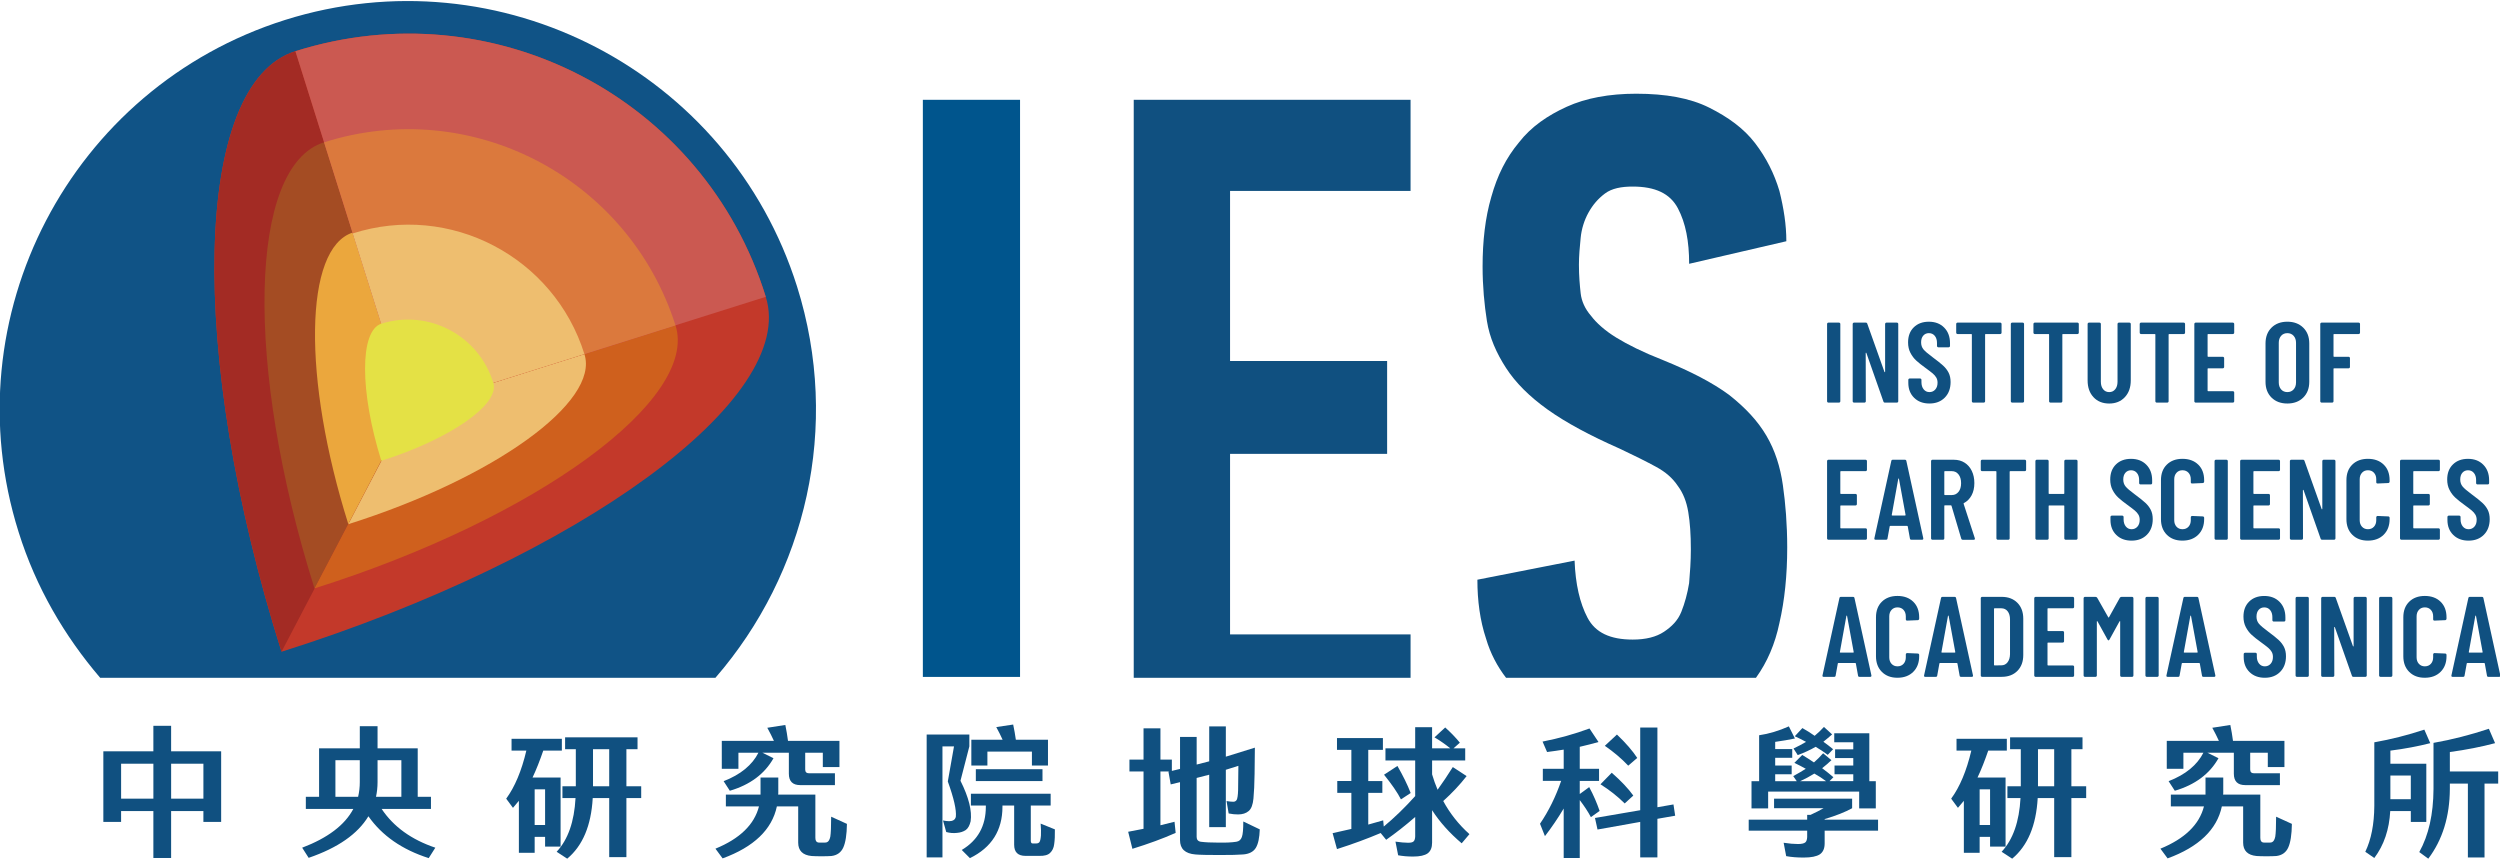<?xml version="1.0" encoding="utf-8"?>
<!-- Generator: $$$/GeneralStr/196=Adobe Illustrator 27.6.0, SVG Export Plug-In . SVG Version: 6.00 Build 0)  -->
<svg version="1.1" id="圖層_1" xmlns="http://www.w3.org/2000/svg" xmlns:xlink="http://www.w3.org/1999/xlink" x="0px" y="0px"
	 viewBox="0 0 221 76" style="enable-background:new 0 0 221 76;" xml:space="preserve">
<style type="text/css">
	.st0{fill:#105080;}
	.st1{fill:#00558D;}
	.st2{fill:#105386;}
	.st3{fill:#C3392A;}
	.st4{fill:#A32B24;}
	.st5{fill:#A44C23;}
	.st6{fill:#EBA73D;}
	.st7{fill:#CF601D;}
	.st8{fill:#EEBE6F;}
	.st9{fill:#CB5951;}
	.st10{fill:#DB793D;}
	.st11{fill:#E4E145;}
</style>
<g>
	<path class="st0" d="M148.63,54.085c-0.307,0.767-0.844,1.304-1.534,1.764c-0.691,0.46-1.611,0.69-2.762,0.69
		c-1.995,0-3.299-0.614-3.99-1.918c-0.69-1.304-1.074-2.992-1.151-5.063l-8.592,1.688c0,1.841,0.23,3.606,0.768,5.217
		c0.384,1.304,0.997,2.455,1.765,3.452h22.094c0.997-1.381,1.688-2.992,2.071-4.833c0.461-1.995,0.691-4.219,0.691-6.674
		c0-2.071-0.154-3.912-0.384-5.523c-0.23-1.611-0.69-3.069-1.458-4.373c-0.767-1.304-1.841-2.455-3.298-3.606
		c-1.458-1.074-3.376-2.071-5.831-3.069c-1.765-0.69-3.146-1.381-4.143-1.995c-0.998-0.614-1.765-1.304-2.225-1.918
		c-0.536-0.614-0.843-1.304-0.92-1.995c-0.077-0.691-0.154-1.534-0.154-2.532c0-0.767,0.077-1.611,0.154-2.378
		c0.077-0.767,0.307-1.534,0.69-2.225c0.384-0.69,0.844-1.228,1.458-1.688c0.614-0.46,1.458-0.614,2.456-0.614
		c1.994,0,3.298,0.614,3.989,1.918c0.69,1.304,0.997,2.915,0.997,4.91l8.592-1.995c0-1.458-0.23-2.915-0.614-4.45
		c-0.46-1.534-1.151-2.915-2.148-4.219c-0.997-1.304-2.378-2.302-4.066-3.145c-1.688-0.844-3.836-1.227-6.445-1.227
		c-2.378,0-4.449,0.384-6.137,1.151c-1.688,0.767-3.146,1.764-4.219,3.145c-1.151,1.381-1.918,2.915-2.455,4.833
		c-0.537,1.841-0.768,3.912-0.768,6.137c0,1.764,0.154,3.375,0.384,4.833c0.23,1.458,0.843,2.839,1.688,4.143
		c0.843,1.304,2.071,2.532,3.682,3.682c1.611,1.151,3.759,2.301,6.367,3.452c1.305,0.614,2.379,1.151,3.222,1.611
		c0.844,0.46,1.458,0.997,1.918,1.688c0.46,0.614,0.767,1.381,0.92,2.302c0.154,0.921,0.23,1.995,0.23,3.299
		c0,1.074-0.077,2.071-0.154,2.992C149.166,52.474,148.936,53.317,148.63,54.085z"/>
	<path class="st0" d="M124.694,59.915v-3.836h-15.957V40.122h13.885v-8.209h-13.885V16.878h15.957V8.823h-24.472v51.092H124.694z"/>
	<path class="st1" d="M90.172,8.823H81.58v51.016h8.592V8.823z"/>
	<g>
		<path class="st0" d="M161.549,35.555c-0.024-0.024-0.035-0.052-0.035-0.086v-6.829c0-0.034,0.012-0.062,0.035-0.086
			c0.024-0.024,0.052-0.035,0.086-0.035h0.929c0.034,0,0.062,0.012,0.086,0.035c0.023,0.024,0.035,0.052,0.035,0.086v6.829
			c0,0.034-0.012,0.062-0.035,0.086c-0.024,0.024-0.052,0.035-0.086,0.035h-0.929C161.601,35.59,161.572,35.579,161.549,35.555z"/>
		<path class="st0" d="M166.68,28.555c0.024-0.024,0.052-0.035,0.086-0.035h0.919c0.034,0,0.062,0.012,0.086,0.035
			c0.024,0.024,0.035,0.052,0.035,0.086v6.829c0,0.034-0.012,0.062-0.035,0.086c-0.024,0.024-0.052,0.035-0.086,0.035h-1.061
			c-0.067,0-0.111-0.034-0.131-0.101l-1.505-4.283c-0.007-0.02-0.019-0.029-0.035-0.025c-0.017,0.004-0.025,0.015-0.025,0.035
			l0.01,4.253c0,0.034-0.012,0.062-0.035,0.086c-0.024,0.024-0.052,0.035-0.086,0.035h-0.919c-0.034,0-0.062-0.012-0.086-0.035
			c-0.024-0.024-0.035-0.052-0.035-0.086v-6.829c0-0.034,0.012-0.062,0.035-0.086c0.024-0.024,0.052-0.035,0.086-0.035h1.04
			c0.067,0,0.111,0.034,0.131,0.101l1.515,4.253c0.007,0.02,0.018,0.029,0.035,0.025c0.017-0.003,0.025-0.015,0.025-0.035v-4.222
			C166.645,28.607,166.656,28.578,166.68,28.555z"/>
		<path class="st0" d="M169.21,35.166c-0.344-0.337-0.515-0.778-0.515-1.323V33.58c0-0.034,0.012-0.062,0.035-0.086
			c0.024-0.023,0.052-0.035,0.086-0.035h0.919c0.034,0,0.062,0.012,0.086,0.035c0.023,0.024,0.035,0.052,0.035,0.086v0.202
			c0,0.263,0.066,0.475,0.197,0.636c0.131,0.162,0.301,0.243,0.51,0.243c0.209,0,0.381-0.076,0.515-0.227
			c0.135-0.151,0.202-0.352,0.202-0.601c0-0.175-0.037-0.327-0.111-0.454c-0.074-0.128-0.179-0.249-0.313-0.364
			c-0.135-0.114-0.35-0.279-0.647-0.495c-0.337-0.243-0.608-0.458-0.813-0.647c-0.206-0.188-0.377-0.416-0.515-0.682
			c-0.138-0.266-0.207-0.574-0.207-0.924c0-0.559,0.168-1.003,0.505-1.333c0.337-0.33,0.781-0.495,1.334-0.495
			c0.559,0,1.01,0.173,1.353,0.52c0.344,0.347,0.515,0.807,0.515,1.379v0.242c0,0.034-0.012,0.062-0.035,0.086
			c-0.024,0.024-0.052,0.035-0.086,0.035h-0.909c-0.034,0-0.062-0.012-0.086-0.035c-0.024-0.024-0.035-0.052-0.035-0.086v-0.263
			c0-0.263-0.066-0.473-0.197-0.631c-0.131-0.158-0.305-0.237-0.52-0.237c-0.202,0-0.367,0.072-0.495,0.217
			c-0.128,0.145-0.192,0.345-0.192,0.601c0,0.243,0.069,0.448,0.207,0.616c0.138,0.168,0.409,0.401,0.813,0.697
			c0.411,0.303,0.72,0.551,0.929,0.742c0.209,0.192,0.37,0.403,0.485,0.631c0.114,0.229,0.172,0.502,0.172,0.818
			c0,0.572-0.172,1.032-0.515,1.379c-0.343,0.347-0.795,0.52-1.354,0.52C170.005,35.671,169.554,35.503,169.21,35.166z"/>
		<path class="st0" d="M176.903,28.555c0.024,0.024,0.035,0.052,0.035,0.086v0.768c0,0.034-0.012,0.062-0.035,0.086
			c-0.024,0.024-0.052,0.035-0.086,0.035h-1.283c-0.034,0-0.051,0.017-0.051,0.051v5.889c0,0.034-0.012,0.062-0.035,0.086
			c-0.024,0.024-0.052,0.035-0.086,0.035h-0.929c-0.034,0-0.062-0.012-0.086-0.035c-0.024-0.024-0.035-0.052-0.035-0.086V29.58
			c0-0.034-0.017-0.051-0.051-0.051h-1.212c-0.034,0-0.062-0.012-0.086-0.035c-0.024-0.024-0.035-0.052-0.035-0.086v-0.768
			c0-0.034,0.012-0.062,0.035-0.086c0.024-0.024,0.052-0.035,0.086-0.035h3.768C176.85,28.519,176.879,28.531,176.903,28.555z"/>
		<path class="st0" d="M177.791,35.555c-0.024-0.024-0.035-0.052-0.035-0.086v-6.829c0-0.034,0.012-0.062,0.035-0.086
			c0.024-0.024,0.052-0.035,0.086-0.035h0.929c0.034,0,0.062,0.012,0.086,0.035c0.024,0.024,0.035,0.052,0.035,0.086v6.829
			c0,0.034-0.012,0.062-0.035,0.086c-0.024,0.024-0.052,0.035-0.086,0.035h-0.929C177.843,35.59,177.815,35.579,177.791,35.555z"/>
		<path class="st0" d="M183.731,28.555c0.024,0.024,0.035,0.052,0.035,0.086v0.768c0,0.034-0.012,0.062-0.035,0.086
			c-0.024,0.024-0.052,0.035-0.086,0.035h-1.283c-0.034,0-0.051,0.017-0.051,0.051v5.889c0,0.034-0.012,0.062-0.035,0.086
			c-0.024,0.024-0.052,0.035-0.086,0.035h-0.929c-0.034,0-0.062-0.012-0.086-0.035c-0.024-0.024-0.035-0.052-0.035-0.086V29.58
			c0-0.034-0.017-0.051-0.051-0.051h-1.212c-0.034,0-0.062-0.012-0.086-0.035c-0.024-0.024-0.035-0.052-0.035-0.086v-0.768
			c0-0.034,0.012-0.062,0.035-0.086c0.024-0.024,0.052-0.035,0.086-0.035h3.768C183.679,28.519,183.707,28.531,183.731,28.555z"/>
		<path class="st0" d="M185.065,35.111c-0.347-0.374-0.52-0.867-0.52-1.48v-4.99c0-0.034,0.012-0.062,0.035-0.086
			c0.024-0.024,0.052-0.035,0.086-0.035h0.929c0.034,0,0.062,0.012,0.086,0.035c0.024,0.024,0.035,0.052,0.035,0.086v5.111
			c0,0.269,0.067,0.488,0.202,0.657c0.135,0.168,0.313,0.253,0.535,0.253s0.401-0.084,0.535-0.253
			c0.135-0.168,0.202-0.387,0.202-0.657v-5.111c0-0.034,0.012-0.062,0.035-0.086c0.024-0.024,0.052-0.035,0.086-0.035h0.929
			c0.034,0,0.062,0.012,0.086,0.035c0.024,0.024,0.035,0.052,0.035,0.086v4.99c0,0.613-0.175,1.106-0.525,1.48
			c-0.35,0.374-0.812,0.561-1.384,0.561C185.874,35.671,185.411,35.484,185.065,35.111z"/>
		<path class="st0" d="M193.125,28.555c0.024,0.024,0.035,0.052,0.035,0.086v0.768c0,0.034-0.012,0.062-0.035,0.086
			c-0.024,0.024-0.052,0.035-0.086,0.035h-1.283c-0.034,0-0.051,0.017-0.051,0.051v5.889c0,0.034-0.012,0.062-0.035,0.086
			c-0.024,0.024-0.052,0.035-0.086,0.035h-0.929c-0.034,0-0.062-0.012-0.086-0.035c-0.024-0.024-0.035-0.052-0.035-0.086V29.58
			c0-0.034-0.017-0.051-0.051-0.051h-1.212c-0.034,0-0.062-0.012-0.086-0.035c-0.024-0.024-0.035-0.052-0.035-0.086v-0.768
			c0-0.034,0.012-0.062,0.035-0.086c0.024-0.024,0.052-0.035,0.086-0.035h3.768C193.073,28.519,193.102,28.531,193.125,28.555z"/>
		<path class="st0" d="M197.469,29.494c-0.024,0.024-0.052,0.035-0.086,0.035h-2.182c-0.034,0-0.05,0.017-0.05,0.051v1.909
			c0,0.034,0.017,0.051,0.05,0.051h1.293c0.034,0,0.062,0.012,0.086,0.035c0.024,0.024,0.035,0.052,0.035,0.086v0.778
			c0,0.034-0.012,0.062-0.035,0.086c-0.024,0.024-0.052,0.035-0.086,0.035h-1.293c-0.034,0-0.05,0.017-0.05,0.051v1.919
			c0,0.034,0.017,0.051,0.05,0.051h2.182c0.034,0,0.062,0.012,0.086,0.035c0.024,0.024,0.035,0.052,0.035,0.086v0.768
			c0,0.034-0.012,0.062-0.035,0.086c-0.024,0.024-0.052,0.035-0.086,0.035H194.1c-0.034,0-0.062-0.012-0.086-0.035
			c-0.024-0.024-0.035-0.052-0.035-0.086v-6.829c0-0.034,0.012-0.062,0.035-0.086c0.024-0.024,0.052-0.035,0.086-0.035h3.283
			c0.034,0,0.062,0.012,0.086,0.035c0.024,0.024,0.035,0.052,0.035,0.086v0.768C197.504,29.442,197.492,29.471,197.469,29.494z"/>
		<path class="st0" d="M200.802,35.146c-0.354-0.35-0.53-0.815-0.53-1.394v-3.394c0-0.579,0.177-1.044,0.53-1.394
			c0.354-0.35,0.82-0.525,1.399-0.525c0.579,0,1.047,0.175,1.404,0.525c0.357,0.35,0.535,0.815,0.535,1.394v3.394
			c0,0.579-0.179,1.044-0.535,1.394c-0.357,0.35-0.825,0.525-1.404,0.525C201.622,35.671,201.156,35.496,200.802,35.146z
			 M202.757,34.424c0.141-0.158,0.212-0.365,0.212-0.621v-3.495c0-0.256-0.071-0.463-0.212-0.621
			c-0.141-0.158-0.327-0.237-0.556-0.237c-0.229,0-0.412,0.079-0.551,0.237c-0.138,0.158-0.207,0.365-0.207,0.621v3.495
			c0,0.256,0.069,0.463,0.207,0.621c0.138,0.158,0.322,0.237,0.551,0.237C202.43,34.661,202.616,34.582,202.757,34.424z"/>
		<path class="st0" d="M208.59,29.494c-0.024,0.024-0.052,0.035-0.086,0.035h-2.172c-0.034,0-0.05,0.017-0.05,0.051v1.909
			c0,0.034,0.017,0.051,0.05,0.051h1.283c0.034,0,0.062,0.012,0.086,0.035c0.024,0.024,0.035,0.052,0.035,0.086v0.778
			c0,0.034-0.012,0.062-0.035,0.086c-0.024,0.024-0.052,0.035-0.086,0.035h-1.283c-0.034,0-0.05,0.017-0.05,0.051v2.859
			c0,0.034-0.012,0.062-0.035,0.086c-0.024,0.024-0.052,0.035-0.086,0.035h-0.929c-0.034,0-0.062-0.012-0.086-0.035
			c-0.024-0.024-0.035-0.052-0.035-0.086v-6.829c0-0.034,0.012-0.062,0.035-0.086c0.024-0.024,0.052-0.035,0.086-0.035h3.273
			c0.034,0,0.062,0.012,0.086,0.035c0.024,0.024,0.035,0.052,0.035,0.086v0.768C208.626,29.442,208.614,29.471,208.59,29.494z"/>
		<path class="st0" d="M165.003,41.616c-0.024,0.024-0.052,0.035-0.086,0.035h-2.182c-0.034,0-0.051,0.017-0.051,0.051v1.909
			c0,0.034,0.017,0.051,0.051,0.051h1.293c0.034,0,0.062,0.012,0.086,0.035c0.024,0.024,0.035,0.052,0.035,0.086v0.778
			c0,0.034-0.012,0.062-0.035,0.086c-0.024,0.024-0.052,0.035-0.086,0.035h-1.293c-0.034,0-0.051,0.017-0.051,0.051v1.919
			c0,0.034,0.017,0.051,0.051,0.051h2.182c0.034,0,0.062,0.012,0.086,0.035c0.024,0.024,0.035,0.052,0.035,0.086v0.768
			c0,0.034-0.012,0.062-0.035,0.086c-0.024,0.024-0.052,0.035-0.086,0.035h-3.283c-0.034,0-0.062-0.012-0.086-0.035
			c-0.024-0.024-0.035-0.052-0.035-0.086v-6.829c0-0.034,0.012-0.062,0.035-0.086c0.024-0.024,0.052-0.035,0.086-0.035h3.283
			c0.034,0,0.062,0.012,0.086,0.035c0.024,0.024,0.035,0.052,0.035,0.086v0.768C165.039,41.564,165.027,41.592,165.003,41.616z"/>
		<path class="st0" d="M168.837,47.601l-0.192-1.061c0-0.034-0.02-0.051-0.061-0.051h-1.475c-0.04,0-0.061,0.017-0.061,0.051
			l-0.192,1.061c-0.007,0.074-0.051,0.111-0.131,0.111h-0.919c-0.094,0-0.131-0.044-0.111-0.131l1.495-6.829
			c0.013-0.074,0.057-0.111,0.131-0.111h1.071c0.074,0,0.118,0.037,0.131,0.111l1.495,6.829v0.04c0,0.061-0.037,0.091-0.111,0.091
			h-0.939C168.887,47.712,168.843,47.675,168.837,47.601z M167.281,45.571h1.121c0.04,0,0.057-0.017,0.051-0.051l-0.586-3.192
			c-0.007-0.02-0.017-0.03-0.03-0.03c-0.014,0-0.024,0.01-0.03,0.03l-0.576,3.192C167.224,45.554,167.241,45.571,167.281,45.571z"/>
		<path class="st0" d="M173.372,47.611l-0.859-2.899c-0.014-0.027-0.03-0.04-0.051-0.04h-0.535c-0.034,0-0.05,0.017-0.05,0.051
			v2.869c0,0.034-0.012,0.062-0.035,0.086c-0.024,0.024-0.052,0.035-0.086,0.035h-0.929c-0.034,0-0.062-0.012-0.086-0.035
			c-0.024-0.024-0.035-0.052-0.035-0.086v-6.829c0-0.034,0.012-0.062,0.035-0.086c0.024-0.024,0.052-0.035,0.086-0.035h1.899
			c0.357,0,0.672,0.086,0.944,0.258s0.485,0.414,0.636,0.727c0.151,0.313,0.227,0.672,0.227,1.076c0,0.418-0.081,0.778-0.243,1.081
			c-0.162,0.303-0.387,0.532-0.677,0.687c-0.027,0.007-0.037,0.027-0.03,0.061l0.99,3.041c0.007,0.014,0.01,0.03,0.01,0.051
			c0,0.061-0.037,0.091-0.111,0.091h-0.97C173.436,47.712,173.392,47.678,173.372,47.611z M171.877,41.702v2.01
			c0,0.034,0.017,0.05,0.05,0.05h0.616c0.242,0,0.439-0.094,0.591-0.283c0.151-0.189,0.227-0.444,0.227-0.768
			c0-0.323-0.076-0.581-0.227-0.773c-0.152-0.192-0.349-0.288-0.591-0.288h-0.616C171.894,41.651,171.877,41.668,171.877,41.702z"/>
		<path class="st0" d="M179.074,40.676c0.024,0.024,0.035,0.052,0.035,0.086v0.768c0,0.034-0.012,0.062-0.035,0.086
			c-0.024,0.024-0.052,0.035-0.086,0.035h-1.283c-0.034,0-0.051,0.017-0.051,0.051v5.889c0,0.034-0.012,0.062-0.035,0.086
			c-0.024,0.024-0.052,0.035-0.086,0.035h-0.929c-0.034,0-0.062-0.012-0.086-0.035c-0.024-0.024-0.035-0.052-0.035-0.086v-5.889
			c0-0.034-0.017-0.051-0.051-0.051h-1.212c-0.034,0-0.062-0.012-0.086-0.035c-0.024-0.024-0.035-0.052-0.035-0.086v-0.768
			c0-0.034,0.012-0.062,0.035-0.086c0.024-0.024,0.052-0.035,0.086-0.035h3.768C179.022,40.641,179.051,40.653,179.074,40.676z"/>
		<path class="st0" d="M182.519,40.676c0.024-0.024,0.052-0.035,0.086-0.035h0.929c0.034,0,0.062,0.012,0.086,0.035
			c0.023,0.024,0.035,0.052,0.035,0.086v6.829c0,0.034-0.012,0.062-0.035,0.086c-0.024,0.024-0.052,0.035-0.086,0.035h-0.929
			c-0.034,0-0.062-0.012-0.086-0.035c-0.024-0.024-0.035-0.052-0.035-0.086v-2.859c0-0.034-0.017-0.051-0.051-0.051h-1.283
			c-0.034,0-0.05,0.017-0.05,0.051v2.859c0,0.034-0.012,0.062-0.035,0.086c-0.024,0.024-0.052,0.035-0.086,0.035h-0.929
			c-0.034,0-0.062-0.012-0.086-0.035c-0.024-0.024-0.035-0.052-0.035-0.086v-6.829c0-0.034,0.012-0.062,0.035-0.086
			c0.024-0.024,0.052-0.035,0.086-0.035h0.929c0.034,0,0.062,0.012,0.086,0.035c0.024,0.024,0.035,0.052,0.035,0.086v2.849
			c0,0.034,0.017,0.051,0.05,0.051h1.283c0.034,0,0.051-0.017,0.051-0.051v-2.849C182.484,40.729,182.495,40.7,182.519,40.676z"/>
		<path class="st0" d="M187.08,47.288c-0.344-0.337-0.515-0.778-0.515-1.323v-0.263c0-0.034,0.012-0.062,0.035-0.086
			c0.024-0.023,0.052-0.035,0.086-0.035h0.919c0.034,0,0.062,0.012,0.086,0.035c0.023,0.024,0.035,0.052,0.035,0.086v0.202
			c0,0.263,0.066,0.475,0.197,0.636c0.131,0.162,0.301,0.243,0.51,0.243c0.209,0,0.381-0.076,0.515-0.227
			c0.135-0.151,0.202-0.352,0.202-0.601c0-0.175-0.037-0.327-0.111-0.454c-0.074-0.128-0.179-0.249-0.313-0.364
			c-0.135-0.114-0.35-0.279-0.647-0.495c-0.337-0.243-0.608-0.458-0.813-0.647c-0.206-0.188-0.377-0.416-0.515-0.682
			c-0.138-0.266-0.207-0.574-0.207-0.924c0-0.559,0.168-1.003,0.505-1.333c0.337-0.33,0.781-0.495,1.334-0.495
			c0.559,0,1.01,0.173,1.353,0.52c0.344,0.347,0.515,0.807,0.515,1.379v0.242c0,0.034-0.012,0.062-0.035,0.086
			c-0.024,0.024-0.052,0.035-0.086,0.035h-0.909c-0.034,0-0.062-0.012-0.086-0.035c-0.024-0.024-0.035-0.052-0.035-0.086v-0.263
			c0-0.263-0.066-0.473-0.197-0.631c-0.131-0.158-0.305-0.237-0.52-0.237c-0.202,0-0.367,0.072-0.495,0.217
			c-0.128,0.145-0.192,0.345-0.192,0.601c0,0.243,0.069,0.448,0.207,0.616c0.138,0.168,0.409,0.401,0.813,0.697
			c0.411,0.303,0.72,0.55,0.929,0.742c0.209,0.192,0.37,0.403,0.485,0.631c0.114,0.229,0.172,0.502,0.172,0.818
			c0,0.572-0.172,1.032-0.515,1.379c-0.343,0.347-0.795,0.52-1.354,0.52C187.874,47.793,187.423,47.625,187.08,47.288z"/>
		<path class="st0" d="M191.549,47.273c-0.347-0.347-0.52-0.806-0.52-1.379v-3.445c0-0.579,0.173-1.039,0.52-1.379
			c0.347-0.34,0.806-0.51,1.379-0.51c0.579,0,1.044,0.17,1.394,0.51c0.35,0.34,0.525,0.8,0.525,1.379v0.121
			c0,0.034-0.012,0.064-0.035,0.091c-0.024,0.027-0.052,0.04-0.086,0.04l-0.939,0.04c-0.081,0-0.121-0.04-0.121-0.121v-0.252
			c0-0.236-0.067-0.428-0.202-0.576c-0.135-0.148-0.313-0.222-0.535-0.222c-0.216,0-0.391,0.074-0.525,0.222
			c-0.135,0.148-0.202,0.34-0.202,0.576v3.616c0,0.236,0.067,0.428,0.202,0.576c0.135,0.148,0.31,0.222,0.525,0.222
			c0.222,0,0.401-0.074,0.535-0.222c0.135-0.148,0.202-0.34,0.202-0.576v-0.253c0-0.034,0.012-0.062,0.035-0.086
			c0.024-0.024,0.052-0.035,0.086-0.035l0.939,0.04c0.034,0,0.062,0.012,0.086,0.035c0.024,0.024,0.035,0.052,0.035,0.086v0.121
			c0,0.572-0.175,1.032-0.525,1.379c-0.35,0.347-0.815,0.52-1.394,0.52C192.356,47.793,191.896,47.62,191.549,47.273z"/>
		<path class="st0" d="M195.802,47.677c-0.024-0.024-0.035-0.052-0.035-0.086v-6.829c0-0.034,0.012-0.062,0.035-0.086
			c0.024-0.024,0.052-0.035,0.086-0.035h0.929c0.034,0,0.062,0.012,0.086,0.035c0.024,0.024,0.035,0.052,0.035,0.086v6.829
			c0,0.034-0.012,0.062-0.035,0.086c-0.024,0.024-0.052,0.035-0.086,0.035h-0.929C195.854,47.712,195.825,47.7,195.802,47.677z"/>
		<path class="st0" d="M201.519,41.616c-0.024,0.024-0.052,0.035-0.086,0.035h-2.182c-0.034,0-0.05,0.017-0.05,0.051v1.909
			c0,0.034,0.017,0.051,0.05,0.051h1.293c0.034,0,0.062,0.012,0.086,0.035c0.024,0.024,0.035,0.052,0.035,0.086v0.778
			c0,0.034-0.012,0.062-0.035,0.086c-0.024,0.024-0.052,0.035-0.086,0.035h-1.293c-0.034,0-0.05,0.017-0.05,0.051v1.919
			c0,0.034,0.017,0.051,0.05,0.051h2.182c0.034,0,0.062,0.012,0.086,0.035c0.024,0.024,0.035,0.052,0.035,0.086v0.768
			c0,0.034-0.012,0.062-0.035,0.086c-0.024,0.024-0.052,0.035-0.086,0.035h-3.283c-0.034,0-0.062-0.012-0.086-0.035
			c-0.024-0.024-0.035-0.052-0.035-0.086v-6.829c0-0.034,0.012-0.062,0.035-0.086c0.024-0.024,0.052-0.035,0.086-0.035h3.283
			c0.034,0,0.062,0.012,0.086,0.035c0.024,0.024,0.035,0.052,0.035,0.086v0.768C201.555,41.564,201.543,41.592,201.519,41.616z"/>
		<path class="st0" d="M205.328,40.676c0.024-0.024,0.052-0.035,0.086-0.035h0.919c0.034,0,0.062,0.012,0.086,0.035
			c0.024,0.024,0.035,0.052,0.035,0.086v6.829c0,0.034-0.012,0.062-0.035,0.086c-0.024,0.024-0.052,0.035-0.086,0.035h-1.061
			c-0.067,0-0.111-0.034-0.131-0.101l-1.505-4.283c-0.007-0.02-0.019-0.029-0.035-0.025c-0.017,0.004-0.025,0.015-0.025,0.035
			l0.01,4.253c0,0.034-0.012,0.062-0.035,0.086c-0.024,0.024-0.052,0.035-0.086,0.035h-0.919c-0.034,0-0.062-0.012-0.086-0.035
			c-0.024-0.024-0.035-0.052-0.035-0.086v-6.829c0-0.034,0.012-0.062,0.035-0.086c0.024-0.024,0.052-0.035,0.086-0.035h1.04
			c0.067,0,0.111,0.034,0.131,0.101l1.515,4.253c0.007,0.02,0.018,0.029,0.035,0.025c0.017-0.003,0.025-0.015,0.025-0.035v-4.222
			C205.292,40.729,205.304,40.7,205.328,40.676z"/>
		<path class="st0" d="M207.944,47.273c-0.347-0.347-0.52-0.806-0.52-1.379v-3.445c0-0.579,0.173-1.039,0.52-1.379
			c0.347-0.34,0.806-0.51,1.379-0.51c0.579,0,1.044,0.17,1.394,0.51c0.35,0.34,0.525,0.8,0.525,1.379v0.121
			c0,0.034-0.012,0.064-0.035,0.091c-0.024,0.027-0.052,0.04-0.086,0.04l-0.939,0.04c-0.081,0-0.121-0.04-0.121-0.121v-0.252
			c0-0.236-0.067-0.428-0.202-0.576c-0.135-0.148-0.313-0.222-0.535-0.222c-0.216,0-0.391,0.074-0.525,0.222
			c-0.135,0.148-0.202,0.34-0.202,0.576v3.616c0,0.236,0.067,0.428,0.202,0.576c0.135,0.148,0.31,0.222,0.525,0.222
			c0.222,0,0.401-0.074,0.535-0.222c0.135-0.148,0.202-0.34,0.202-0.576v-0.253c0-0.034,0.012-0.062,0.035-0.086
			c0.024-0.024,0.052-0.035,0.086-0.035l0.939,0.04c0.034,0,0.062,0.012,0.086,0.035c0.024,0.024,0.035,0.052,0.035,0.086v0.121
			c0,0.572-0.175,1.032-0.525,1.379c-0.35,0.347-0.815,0.52-1.394,0.52C208.75,47.793,208.29,47.62,207.944,47.273z"/>
		<path class="st0" d="M215.651,41.616c-0.024,0.024-0.052,0.035-0.086,0.035h-2.182c-0.034,0-0.05,0.017-0.05,0.051v1.909
			c0,0.034,0.017,0.051,0.05,0.051h1.293c0.034,0,0.062,0.012,0.086,0.035c0.024,0.024,0.035,0.052,0.035,0.086v0.778
			c0,0.034-0.012,0.062-0.035,0.086c-0.024,0.024-0.052,0.035-0.086,0.035h-1.293c-0.034,0-0.05,0.017-0.05,0.051v1.919
			c0,0.034,0.017,0.051,0.05,0.051h2.182c0.034,0,0.062,0.012,0.086,0.035c0.024,0.024,0.035,0.052,0.035,0.086v0.768
			c0,0.034-0.012,0.062-0.035,0.086c-0.024,0.024-0.052,0.035-0.086,0.035h-3.283c-0.034,0-0.062-0.012-0.086-0.035
			c-0.024-0.024-0.035-0.052-0.035-0.086v-6.829c0-0.034,0.012-0.062,0.035-0.086c0.024-0.024,0.052-0.035,0.086-0.035h3.283
			c0.034,0,0.062,0.012,0.086,0.035c0.024,0.024,0.035,0.052,0.035,0.086v0.768C215.686,41.564,215.674,41.592,215.651,41.616z"/>
		<path class="st0" d="M216.868,47.288c-0.344-0.337-0.515-0.778-0.515-1.323v-0.263c0-0.034,0.012-0.062,0.035-0.086
			c0.024-0.023,0.052-0.035,0.086-0.035h0.919c0.034,0,0.062,0.012,0.086,0.035c0.023,0.024,0.035,0.052,0.035,0.086v0.202
			c0,0.263,0.066,0.475,0.197,0.636c0.131,0.162,0.301,0.243,0.51,0.243c0.209,0,0.381-0.076,0.515-0.227
			c0.135-0.151,0.202-0.352,0.202-0.601c0-0.175-0.037-0.327-0.111-0.454c-0.074-0.128-0.179-0.249-0.313-0.364
			c-0.135-0.114-0.35-0.279-0.647-0.495c-0.337-0.243-0.608-0.458-0.813-0.647c-0.206-0.188-0.377-0.416-0.515-0.682
			c-0.138-0.266-0.207-0.574-0.207-0.924c0-0.559,0.168-1.003,0.505-1.333c0.337-0.33,0.781-0.495,1.334-0.495
			c0.559,0,1.01,0.173,1.353,0.52c0.344,0.347,0.515,0.807,0.515,1.379v0.242c0,0.034-0.012,0.062-0.035,0.086
			c-0.024,0.024-0.052,0.035-0.086,0.035h-0.909c-0.034,0-0.062-0.012-0.086-0.035c-0.024-0.024-0.035-0.052-0.035-0.086v-0.263
			c0-0.263-0.066-0.473-0.197-0.631c-0.131-0.158-0.305-0.237-0.52-0.237c-0.202,0-0.367,0.072-0.495,0.217
			c-0.128,0.145-0.192,0.345-0.192,0.601c0,0.243,0.069,0.448,0.207,0.616c0.138,0.168,0.409,0.401,0.813,0.697
			c0.411,0.303,0.72,0.55,0.929,0.742c0.209,0.192,0.37,0.403,0.485,0.631c0.114,0.229,0.172,0.502,0.172,0.818
			c0,0.572-0.172,1.032-0.515,1.379c-0.343,0.347-0.795,0.52-1.354,0.52C217.663,47.793,217.212,47.625,216.868,47.288z"/>
		<path class="st0" d="M164.251,59.723l-0.192-1.061c0-0.034-0.02-0.051-0.061-0.051h-1.475c-0.04,0-0.061,0.017-0.061,0.051
			l-0.192,1.061c-0.007,0.074-0.051,0.111-0.131,0.111h-0.919c-0.094,0-0.131-0.044-0.111-0.131l1.495-6.829
			c0.013-0.074,0.057-0.111,0.131-0.111h1.071c0.074,0,0.118,0.037,0.131,0.111l1.495,6.829v0.04c0,0.061-0.037,0.091-0.111,0.091
			h-0.939C164.301,59.834,164.257,59.797,164.251,59.723z M162.695,57.692h1.121c0.04,0,0.057-0.017,0.051-0.051l-0.586-3.192
			c-0.007-0.02-0.017-0.03-0.03-0.03c-0.014,0-0.024,0.01-0.03,0.03l-0.576,3.192C162.638,57.676,162.655,57.692,162.695,57.692z"/>
		<path class="st0" d="M166.357,59.394c-0.347-0.347-0.52-0.806-0.52-1.379v-3.445c0-0.579,0.173-1.039,0.52-1.379
			c0.347-0.34,0.806-0.51,1.379-0.51c0.579,0,1.044,0.17,1.394,0.51c0.35,0.34,0.525,0.8,0.525,1.379v0.121
			c0,0.034-0.012,0.064-0.035,0.091c-0.024,0.027-0.052,0.04-0.086,0.04l-0.939,0.04c-0.081,0-0.121-0.04-0.121-0.121V54.49
			c0-0.236-0.067-0.428-0.202-0.576c-0.135-0.148-0.313-0.222-0.535-0.222c-0.216,0-0.391,0.074-0.525,0.222
			c-0.135,0.148-0.202,0.34-0.202,0.576v3.616c0,0.236,0.067,0.428,0.202,0.576c0.135,0.148,0.31,0.222,0.525,0.222
			c0.222,0,0.401-0.074,0.535-0.222c0.135-0.148,0.202-0.34,0.202-0.576v-0.253c0-0.034,0.012-0.062,0.035-0.086
			c0.024-0.024,0.052-0.035,0.086-0.035l0.939,0.04c0.034,0,0.062,0.012,0.086,0.035c0.024,0.024,0.035,0.052,0.035,0.086v0.121
			c0,0.572-0.175,1.032-0.525,1.379c-0.35,0.347-0.815,0.52-1.394,0.52C167.163,59.915,166.704,59.741,166.357,59.394z"/>
		<path class="st0" d="M173.231,59.723l-0.192-1.061c0-0.034-0.02-0.051-0.061-0.051h-1.475c-0.04,0-0.061,0.017-0.061,0.051
			l-0.192,1.061c-0.007,0.074-0.051,0.111-0.131,0.111H170.2c-0.094,0-0.131-0.044-0.111-0.131l1.495-6.829
			c0.013-0.074,0.057-0.111,0.131-0.111h1.071c0.074,0,0.118,0.037,0.131,0.111l1.495,6.829v0.04c0,0.061-0.037,0.091-0.111,0.091
			h-0.939C173.281,59.834,173.237,59.797,173.231,59.723z M171.675,57.692h1.121c0.04,0,0.057-0.017,0.051-0.051l-0.586-3.192
			c-0.007-0.02-0.017-0.03-0.03-0.03c-0.014,0-0.024,0.01-0.03,0.03l-0.576,3.192C171.618,57.676,171.635,57.692,171.675,57.692z"/>
		<path class="st0" d="M175.135,59.798c-0.024-0.024-0.035-0.052-0.035-0.086v-6.829c0-0.034,0.012-0.062,0.035-0.086
			c0.024-0.024,0.052-0.035,0.086-0.035h1.727c0.579,0,1.042,0.175,1.389,0.525c0.347,0.35,0.52,0.818,0.52,1.404v3.212
			c0,0.586-0.174,1.054-0.52,1.404c-0.347,0.35-0.81,0.525-1.389,0.525h-1.727C175.187,59.834,175.158,59.822,175.135,59.798z
			 M176.322,58.824l0.606-0.01c0.222,0,0.402-0.089,0.54-0.268c0.138-0.178,0.21-0.416,0.217-0.712v-3.071
			c0-0.303-0.069-0.544-0.207-0.722c-0.138-0.178-0.325-0.268-0.561-0.268h-0.596c-0.034,0-0.05,0.017-0.05,0.051v4.95
			C176.271,58.807,176.288,58.824,176.322,58.824z"/>
		<path class="st0" d="M183.317,53.738c-0.024,0.024-0.052,0.035-0.086,0.035h-2.182c-0.034,0-0.05,0.017-0.05,0.051v1.909
			c0,0.034,0.017,0.051,0.05,0.051h1.293c0.034,0,0.062,0.012,0.086,0.035c0.024,0.024,0.035,0.052,0.035,0.086v0.778
			c0,0.034-0.012,0.062-0.035,0.086c-0.024,0.024-0.052,0.035-0.086,0.035h-1.293c-0.034,0-0.05,0.017-0.05,0.051v1.919
			c0,0.034,0.017,0.051,0.05,0.051h2.182c0.034,0,0.062,0.012,0.086,0.035c0.024,0.024,0.035,0.052,0.035,0.086v0.768
			c0,0.034-0.012,0.062-0.035,0.086c-0.024,0.024-0.052,0.035-0.086,0.035h-3.283c-0.034,0-0.062-0.012-0.086-0.035
			c-0.024-0.024-0.035-0.052-0.035-0.086v-6.829c0-0.034,0.012-0.062,0.035-0.086c0.024-0.024,0.052-0.035,0.086-0.035h3.283
			c0.034,0,0.062,0.012,0.086,0.035c0.024,0.024,0.035,0.052,0.035,0.086v0.768C183.352,53.686,183.34,53.714,183.317,53.738z"/>
		<path class="st0" d="M187.544,52.763h0.929c0.034,0,0.062,0.012,0.086,0.035c0.024,0.024,0.035,0.052,0.035,0.086v6.829
			c0,0.034-0.012,0.062-0.035,0.086c-0.024,0.024-0.052,0.035-0.086,0.035h-0.929c-0.034,0-0.062-0.012-0.086-0.035
			c-0.024-0.024-0.035-0.052-0.035-0.086v-4.768c0-0.027-0.007-0.041-0.02-0.041c-0.014,0-0.027,0.01-0.041,0.03l-0.879,1.596
			c-0.034,0.054-0.064,0.081-0.091,0.081c-0.027,0-0.057-0.027-0.091-0.081l-0.879-1.596c-0.014-0.02-0.027-0.03-0.04-0.03
			c-0.014,0-0.02,0.014-0.02,0.041v4.768c0,0.034-0.012,0.062-0.035,0.086c-0.024,0.024-0.052,0.035-0.086,0.035h-0.929
			c-0.034,0-0.062-0.012-0.086-0.035c-0.024-0.024-0.035-0.052-0.035-0.086v-6.829c0-0.034,0.012-0.062,0.035-0.086
			c0.024-0.024,0.052-0.035,0.086-0.035h0.929c0.067,0,0.118,0.027,0.152,0.081l0.98,1.727c0.02,0.027,0.04,0.027,0.061,0
			l0.96-1.727C187.426,52.79,187.477,52.763,187.544,52.763z"/>
		<path class="st0" d="M189.691,59.798c-0.024-0.024-0.035-0.052-0.035-0.086v-6.829c0-0.034,0.012-0.062,0.035-0.086
			c0.024-0.024,0.052-0.035,0.086-0.035h0.929c0.034,0,0.062,0.012,0.086,0.035c0.024,0.024,0.035,0.052,0.035,0.086v6.829
			c0,0.034-0.012,0.062-0.035,0.086c-0.024,0.024-0.052,0.035-0.086,0.035h-0.929C189.743,59.834,189.714,59.822,189.691,59.798z"/>
		<path class="st0" d="M194.656,59.723l-0.192-1.061c0-0.034-0.02-0.051-0.061-0.051h-1.475c-0.04,0-0.061,0.017-0.061,0.051
			l-0.192,1.061c-0.007,0.074-0.051,0.111-0.131,0.111h-0.919c-0.094,0-0.131-0.044-0.111-0.131l1.495-6.829
			c0.013-0.074,0.057-0.111,0.131-0.111h1.071c0.074,0,0.118,0.037,0.131,0.111l1.495,6.829v0.04c0,0.061-0.037,0.091-0.111,0.091
			h-0.939C194.706,59.834,194.662,59.797,194.656,59.723z M193.1,57.692h1.121c0.04,0,0.057-0.017,0.051-0.051l-0.586-3.192
			c-0.007-0.02-0.017-0.03-0.03-0.03c-0.014,0-0.024,0.01-0.03,0.03l-0.576,3.192C193.043,57.676,193.06,57.692,193.1,57.692z"/>
		<path class="st0" d="M198.858,59.41c-0.344-0.337-0.515-0.778-0.515-1.323v-0.263c0-0.034,0.012-0.062,0.035-0.086
			c0.024-0.023,0.052-0.035,0.086-0.035h0.919c0.034,0,0.062,0.012,0.086,0.035c0.023,0.024,0.035,0.052,0.035,0.086v0.202
			c0,0.263,0.066,0.475,0.197,0.636c0.131,0.162,0.301,0.243,0.51,0.243c0.209,0,0.381-0.076,0.515-0.227
			c0.135-0.151,0.202-0.352,0.202-0.601c0-0.175-0.037-0.327-0.111-0.454c-0.074-0.128-0.179-0.249-0.313-0.364
			c-0.135-0.114-0.35-0.279-0.647-0.495c-0.337-0.243-0.608-0.458-0.813-0.647c-0.206-0.188-0.377-0.416-0.515-0.682
			c-0.138-0.266-0.207-0.574-0.207-0.924c0-0.559,0.168-1.003,0.505-1.333c0.337-0.33,0.781-0.495,1.334-0.495
			c0.559,0,1.01,0.173,1.353,0.52c0.344,0.347,0.515,0.807,0.515,1.379v0.242c0,0.034-0.012,0.062-0.035,0.086
			c-0.024,0.024-0.052,0.035-0.086,0.035h-0.909c-0.034,0-0.062-0.012-0.086-0.035c-0.024-0.024-0.035-0.052-0.035-0.086v-0.263
			c0-0.263-0.066-0.473-0.197-0.631c-0.131-0.158-0.305-0.237-0.52-0.237c-0.202,0-0.367,0.072-0.495,0.217
			c-0.128,0.145-0.192,0.345-0.192,0.601c0,0.243,0.069,0.448,0.207,0.616c0.138,0.168,0.409,0.401,0.813,0.697
			c0.411,0.303,0.72,0.551,0.929,0.742c0.209,0.192,0.37,0.403,0.485,0.631c0.114,0.229,0.172,0.502,0.172,0.818
			c0,0.572-0.172,1.032-0.515,1.379c-0.343,0.347-0.795,0.52-1.354,0.52C199.652,59.915,199.201,59.746,198.858,59.41z"/>
		<path class="st0" d="M202.964,59.798c-0.024-0.024-0.035-0.052-0.035-0.086v-6.829c0-0.034,0.012-0.062,0.035-0.086
			c0.024-0.024,0.052-0.035,0.086-0.035h0.929c0.034,0,0.062,0.012,0.086,0.035c0.024,0.024,0.035,0.052,0.035,0.086v6.829
			c0,0.034-0.012,0.062-0.035,0.086c-0.024,0.024-0.052,0.035-0.086,0.035h-0.929C203.016,59.834,202.987,59.822,202.964,59.798z"/>
		<path class="st0" d="M208.095,52.798c0.024-0.024,0.052-0.035,0.086-0.035h0.919c0.034,0,0.062,0.012,0.086,0.035
			c0.024,0.024,0.035,0.052,0.035,0.086v6.829c0,0.034-0.012,0.062-0.035,0.086c-0.024,0.024-0.052,0.035-0.086,0.035h-1.061
			c-0.067,0-0.111-0.034-0.131-0.101l-1.505-4.283c-0.007-0.02-0.019-0.029-0.035-0.025c-0.017,0.004-0.025,0.015-0.025,0.035
			l0.01,4.253c0,0.034-0.012,0.062-0.035,0.086c-0.024,0.024-0.052,0.035-0.086,0.035h-0.919c-0.034,0-0.062-0.012-0.086-0.035
			c-0.024-0.024-0.035-0.052-0.035-0.086v-6.829c0-0.034,0.012-0.062,0.035-0.086c0.024-0.024,0.052-0.035,0.086-0.035h1.04
			c0.067,0,0.111,0.034,0.131,0.101l1.515,4.253c0.007,0.02,0.018,0.029,0.035,0.025c0.017-0.003,0.025-0.015,0.025-0.035v-4.222
			C208.06,52.85,208.072,52.822,208.095,52.798z"/>
		<path class="st0" d="M210.348,59.798c-0.024-0.024-0.035-0.052-0.035-0.086v-6.829c0-0.034,0.012-0.062,0.035-0.086
			c0.024-0.024,0.052-0.035,0.086-0.035h0.929c0.034,0,0.062,0.012,0.086,0.035c0.024,0.024,0.035,0.052,0.035,0.086v6.829
			c0,0.034-0.012,0.062-0.035,0.086c-0.024,0.024-0.052,0.035-0.086,0.035h-0.929C210.4,59.834,210.371,59.822,210.348,59.798z"/>
		<path class="st0" d="M212.974,59.394c-0.347-0.347-0.52-0.806-0.52-1.379v-3.445c0-0.579,0.173-1.039,0.52-1.379
			c0.347-0.34,0.806-0.51,1.379-0.51c0.579,0,1.044,0.17,1.394,0.51c0.35,0.34,0.525,0.8,0.525,1.379v0.121
			c0,0.034-0.012,0.064-0.035,0.091c-0.024,0.027-0.052,0.04-0.086,0.04l-0.939,0.04c-0.081,0-0.121-0.04-0.121-0.121V54.49
			c0-0.236-0.067-0.428-0.202-0.576c-0.135-0.148-0.313-0.222-0.535-0.222c-0.216,0-0.391,0.074-0.525,0.222
			c-0.135,0.148-0.202,0.34-0.202,0.576v3.616c0,0.236,0.067,0.428,0.202,0.576c0.135,0.148,0.31,0.222,0.525,0.222
			c0.222,0,0.401-0.074,0.535-0.222c0.135-0.148,0.202-0.34,0.202-0.576v-0.253c0-0.034,0.012-0.062,0.035-0.086
			c0.024-0.024,0.052-0.035,0.086-0.035l0.939,0.04c0.034,0,0.062,0.012,0.086,0.035c0.024,0.024,0.035,0.052,0.035,0.086v0.121
			c0,0.572-0.175,1.032-0.525,1.379c-0.35,0.347-0.815,0.52-1.394,0.52C213.781,59.915,213.321,59.741,212.974,59.394z"/>
		<path class="st0" d="M219.848,59.723l-0.192-1.061c0-0.034-0.02-0.051-0.061-0.051h-1.475c-0.04,0-0.061,0.017-0.061,0.051
			l-0.192,1.061c-0.007,0.074-0.051,0.111-0.131,0.111h-0.919c-0.094,0-0.131-0.044-0.111-0.131l1.495-6.829
			c0.013-0.074,0.057-0.111,0.131-0.111h1.071c0.074,0,0.118,0.037,0.131,0.111l1.495,6.829v0.04c0,0.061-0.037,0.091-0.111,0.091
			h-0.939C219.899,59.834,219.855,59.797,219.848,59.723z M218.292,57.692h1.121c0.04,0,0.057-0.017,0.051-0.051l-0.586-3.192
			c-0.007-0.02-0.017-0.03-0.03-0.03c-0.014,0-0.024,0.01-0.03,0.03l-0.576,3.192C218.235,57.676,218.252,57.692,218.292,57.692z"/>
	</g>
	<path class="st2" d="M8.854,59.915h54.391c7.978-9.206,11.124-22.171,7.211-34.599C64.472,6.368,44.22-4.219,25.194,1.765
		C6.245,7.749-4.341,28.001,1.643,47.027C3.177,51.937,5.708,56.233,8.854,59.915z"/>
	<path class="st3" d="M67.694,26.237c2.838,8.976-16.34,23.015-42.807,31.377c-8.362-26.467-7.825-50.249,1.227-53.087
		C43.606-0.997,62.247,8.669,67.694,26.237z"/>
	<path class="st4" d="M24.887,57.613c-8.362-26.467-7.825-50.248,1.227-53.087l9.973,31.683L24.887,57.613z"/>
	<path class="st5" d="M27.802,52.013c-6.214-19.716-5.83-37.36,0.844-39.432l7.441,23.628L27.802,52.013z"/>
	<path class="st6" d="M30.794,46.336c-4.066-12.888-3.912-24.395,0.384-25.776l4.91,15.573L30.794,46.336z"/>
	<path class="st7" d="M27.802,52.013c19.716-6.214,33.985-16.724,31.914-23.245L36.087,36.21L27.802,52.013z"/>
	<path class="st8" d="M30.794,46.336C43.682,42.27,53.042,35.52,51.661,31.3l-15.573,4.91L30.794,46.336z"/>
	<path class="st9" d="M67.695,26.237C62.248,8.669,43.606-0.997,26.115,4.527l9.973,31.683L67.695,26.237z"/>
	<path class="st10" d="M59.716,28.769c-4.143-13.042-18.028-20.33-31.07-16.187l7.441,23.628L59.716,28.769z"/>
	<path class="st8" d="M51.661,31.3c-2.685-8.592-11.891-13.425-20.483-10.663l4.91,15.573L51.661,31.3z"/>
	<path class="st11" d="M43.606,33.832c0.614,1.918-3.836,4.986-9.896,6.904c-1.918-6.137-1.918-11.507,0-12.121
		C37.852,27.311,42.301,29.612,43.606,33.832z"/>
	<g>
		<path class="st0" d="M19.55,66.416v6.241H17.98v-0.959h-2.853v4.148h-1.569v-4.148h-2.853v0.959H9.136v-6.241h4.422v-2.255h1.569
			v2.255H19.55z M10.706,67.512v3.089h2.853v-3.089H10.706z M15.128,67.512v3.089h2.853v-3.089H15.128z"/>
		<path class="st0" d="M27.285,75.833l-0.573-0.897c2.255-0.859,3.762-1.993,4.522-3.426h-4.198v-1.071h1.171v-4.285h3.6v-1.956
			h1.569v1.956h3.55v4.285h1.171v1.071h-4.36c1.059,1.582,2.641,2.716,4.746,3.426l-0.585,0.922c-2.342-0.747-4.123-1.981-5.331-3.7
			C31.619,73.728,29.863,74.949,27.285,75.833z M31.657,70.439c0.1-0.424,0.149-0.859,0.149-1.295v-1.943h-2.155v3.239H31.657z
			 M33.376,69.144c0,0.461-0.05,0.884-0.137,1.295h2.242v-3.239h-2.105V69.144z"/>
		<path class="st0" d="M49.556,68.733v6.104h-1.37v-0.859h-0.922v1.408h-1.395v-4.596c-0.174,0.212-0.349,0.423-0.523,0.623
			l-0.598-0.81c0.76-1.034,1.358-2.454,1.781-4.248h-1.308v-1.046h4.447v1.046h-1.644c-0.299,0.872-0.61,1.669-0.947,2.379H49.556z
			 M47.264,69.779v3.151h0.922v-3.151H47.264z M49.955,65.183h6.403v1.046h-0.984v3.276h1.308v1.046h-1.308v5.219h-1.52v-5.219
			h-1.457c-0.137,2.429-0.884,4.21-2.255,5.356l-0.934-0.61c1.009-1.084,1.557-2.666,1.669-4.746h-1.158v-1.046h1.183v-3.276h-0.947
			V65.183z M53.854,69.505v-3.276h-1.432v3.276H53.854z"/>
		<path class="st0" d="M68.676,71.286c-0.436,2.055-2.043,3.587-4.796,4.596l-0.635-0.859c2.155-0.884,3.438-2.13,3.849-3.737
			h-2.927V70.24h3.064c0-0.05,0-0.1,0-0.137v-1.37h1.57v1.37c0,0.037,0,0.087-0.012,0.137h3.289v3.812
			c0,0.249,0.075,0.386,0.237,0.424c0.087,0.012,0.199,0.012,0.361,0.012c0.149,0,0.262,0,0.349-0.012
			c0.187-0.037,0.311-0.199,0.374-0.511c0.05-0.311,0.075-0.897,0.075-1.769l1.395,0.635c-0.012,0.959-0.125,1.657-0.324,2.093
			s-0.548,0.685-1.046,0.747c-0.199,0.012-0.486,0.025-0.872,0.025c-0.386,0-0.673-0.012-0.884-0.025
			c-0.785-0.075-1.183-0.473-1.183-1.183v-3.201H68.676z M63.806,65.494h4.609c-0.162-0.361-0.361-0.747-0.586-1.159l1.594-0.249
			c0.1,0.473,0.174,0.947,0.237,1.408h4.547v2.317h-1.47V66.54H71.18v1.482c0,0.224,0.112,0.336,0.336,0.336h2.292v1.046h-3.064
			c-0.673,0-1.009-0.336-1.009-1.009V66.54h-2.342l0.984,0.486c-0.785,1.395-2.08,2.354-3.861,2.877l-0.548-0.847
			c1.507-0.585,2.529-1.433,3.077-2.516h-1.769v1.42h-1.47V65.494z"/>
		<path class="st0" d="M81.917,75.796V64.934h3.774v1.046l-0.785,3.039c0.735,1.47,1.034,2.666,0.897,3.587
			c-0.087,0.361-0.224,0.623-0.436,0.772c-0.212,0.137-0.461,0.224-0.772,0.249c-0.311,0.037-0.623,0.012-0.947-0.075l-0.286-1.021
			c0.199,0.037,0.374,0.062,0.536,0.062c0.149,0,0.274-0.025,0.386-0.087c0.112-0.062,0.187-0.174,0.212-0.311
			c0.062-0.586-0.174-1.632-0.71-3.114l0.548-3.102h-1.021v9.816H81.917z M85.828,70.165h7.05v1.046h-1.756v3.102
			c0,0.162,0.05,0.249,0.162,0.249h0.311c0.125,0,0.224-0.037,0.286-0.112c0.062-0.075,0.112-0.274,0.137-0.585
			c0.012-0.311,0.012-0.673-0.025-1.059l1.258,0.511c0.012,0.536-0.012,0.972-0.062,1.308c-0.037,0.324-0.162,0.585-0.361,0.772
			c-0.187,0.187-0.511,0.274-0.947,0.262h-1.221c-0.673,0-1.009-0.324-1.009-0.984v-3.463h-1.034v0.1
			c0,2.093-0.959,3.612-2.877,4.547l-0.722-0.723c1.42-0.847,2.13-2.118,2.13-3.824v-0.1h-1.32V70.165z M91.222,66.441h-3.936v1.233
			h-1.42v-2.28h2.765c-0.162-0.361-0.349-0.735-0.561-1.121l1.495-0.224c0.1,0.461,0.174,0.909,0.237,1.345h2.84v2.28h-1.42V66.441z
			 M86.264,67.998h5.892v1.046h-5.892V67.998z"/>
		<path class="st0" d="M105.783,68.77v5.219c0,0.237,0.125,0.386,0.374,0.423c0.386,0.05,0.897,0.075,1.557,0.075
			c0.648,0.012,1.171-0.012,1.57-0.075c0.249-0.037,0.411-0.174,0.498-0.423c0.087-0.237,0.125-0.698,0.125-1.37l1.457,0.698
			c-0.025,0.735-0.137,1.283-0.349,1.632c-0.212,0.349-0.598,0.548-1.134,0.585c-0.411,0.037-1.096,0.05-2.08,0.05
			c-0.984,0-1.694-0.012-2.13-0.05c-0.909-0.075-1.358-0.498-1.358-1.271v-5.12l-0.822,0.199l-0.199-1.121l0.087-0.025h-0.797v4.758
			l1.246-0.311l0.1,0.984c-1.146,0.511-2.417,0.972-3.824,1.408l-0.374-1.507l1.358-0.262v-5.07h-1.246v-1.046h1.246v-2.765h1.495
			v2.765h1.009v0.997l0.723-0.174v-2.828h1.47v2.442c0.361-0.087,0.735-0.187,1.109-0.286v-3.089h1.47v2.678
			c0.847-0.262,1.707-0.523,2.566-0.797c0,0.61-0.012,1.37-0.025,2.304c-0.012,0.934-0.05,1.657-0.1,2.192
			c-0.05,0.536-0.187,0.909-0.423,1.108c-0.237,0.199-0.548,0.299-0.934,0.299c-0.262,0-0.548-0.025-0.835-0.087l-0.187-1.096
			c0.224,0.037,0.423,0.062,0.598,0.062c0.125,0,0.224-0.05,0.299-0.162c0.062-0.112,0.112-0.399,0.125-0.859
			c0.012-0.461,0.012-1.183,0.025-2.155l-1.109,0.349v5.07h-1.47v-4.634L105.783,68.77z"/>
		<path class="st0" d="M118.188,65.245h4.061v1.046h-1.295v2.753h1.246v1.046h-1.246v2.803c0.448-0.124,0.884-0.249,1.32-0.374
			l0.05,0.548c0.934-0.772,1.856-1.669,2.778-2.691v-3.152h-2.628v-1.071h2.628v-1.868h1.495v1.868h1.607
			c-0.411-0.336-0.872-0.66-1.395-0.972l0.947-0.872c0.486,0.436,0.922,0.884,1.295,1.345l-0.56,0.498h1.034v1.071h-2.927v1.233
			c0.137,0.461,0.299,0.922,0.486,1.358c0.436-0.61,0.884-1.271,1.345-2.005l1.221,0.797c-0.61,0.785-1.308,1.52-2.068,2.205
			c0.585,1.084,1.358,2.068,2.317,2.927l-0.685,0.81c-1.071-0.909-1.943-1.881-2.616-2.927v2.865c0,0.436-0.125,0.747-0.386,0.947
			c-0.262,0.187-0.685,0.286-1.295,0.286c-0.473,0-0.909-0.037-1.32-0.112l-0.237-1.208c0.436,0.062,0.81,0.1,1.121,0.1
			c0.237,0,0.399-0.037,0.486-0.124c0.087-0.087,0.125-0.224,0.137-0.424v-1.732c-0.872,0.76-1.732,1.433-2.566,2.018l-0.486-0.598
			c-1.171,0.498-2.454,0.972-3.862,1.42l-0.386-1.408c0.561-0.125,1.121-0.249,1.657-0.374v-3.189h-1.246v-1.046h1.246v-2.753
			h-1.271V65.245z M123.532,67.711c0.486,0.847,0.884,1.644,1.171,2.392l-0.86,0.561c-0.311-0.61-0.81-1.333-1.495-2.18
			L123.532,67.711z"/>
		<path class="st0" d="M139.65,75.845h-1.42v-4.372c-0.511,0.859-1.071,1.682-1.657,2.441l-0.436-1.096
			c0.772-1.133,1.395-2.404,1.869-3.787h-1.619V67.96h1.844v-1.694c-0.473,0.075-0.959,0.15-1.47,0.212l-0.399-0.922
			c1.457-0.286,2.84-0.673,4.148-1.158l0.797,1.196c-0.511,0.149-1.071,0.286-1.657,0.424v1.943h1.706v1.071h-1.706v1.159
			l0.835-0.61c0.386,0.71,0.685,1.42,0.922,2.105l-0.772,0.548c-0.262-0.498-0.598-0.997-0.984-1.507V75.845z M140.996,72.308
			l3.999-0.685v-7.312h1.52v7.05l1.42-0.249l0.15,0.997l-1.57,0.274v3.413h-1.52v-3.139l-3.774,0.673L140.996,72.308z
			 M143.624,71.025c-0.635-0.635-1.358-1.196-2.143-1.694l0.997-1.021c0.835,0.735,1.47,1.408,1.906,2.018L143.624,71.025z
			 M143.935,67.686c-0.61-0.648-1.308-1.233-2.068-1.756l1.071-0.997c0.797,0.76,1.395,1.457,1.794,2.068L143.935,67.686z"/>
		<path class="st0" d="M156.827,70.601h6.901v0.847c-0.61,0.336-1.42,0.66-2.429,0.959v0.05h4.721v0.972h-4.721v1.134
			c0,0.436-0.137,0.76-0.424,0.959c-0.286,0.187-0.76,0.286-1.432,0.286c-0.561,0-1.071-0.037-1.545-0.125l-0.224-1.183
			c0.486,0.075,0.909,0.112,1.271,0.112c0.311,0,0.523-0.05,0.635-0.137c0.112-0.087,0.162-0.249,0.174-0.473v-0.573h-5.169v-0.972
			h5.169v-0.424h0.299c0.449-0.212,0.835-0.399,1.146-0.585h-4.372V70.601z M162.146,64.822h3.102v4.235h0.573v2.404h-1.47v-1.482
			h-8.047v1.482h-1.47v-2.404h0.673v-4.061c0.859-0.125,1.731-0.386,2.628-0.785l0.536,1.071c-0.536,0.112-1.121,0.212-1.744,0.299
			v0.635h1.507v0.772h-1.507v0.685h1.457v0.772h-1.457v0.61h1.906l-0.311-0.448c0.386-0.212,0.76-0.424,1.109-0.648
			c-0.311-0.174-0.648-0.349-1.009-0.523l0.698-0.698c0.361,0.212,0.698,0.436,1.034,0.66c0.287-0.249,0.561-0.523,0.81-0.81
			l0.735,0.61c-0.262,0.249-0.536,0.486-0.822,0.71c0.349,0.262,0.685,0.523,0.997,0.797l-0.349,0.349h2.105v-0.61h-1.657v-0.772
			h1.657v-0.66h-1.607v-0.772h1.607v-0.623h-1.682V64.822z M158.92,66.752l-0.374-0.585c0.386-0.187,0.76-0.374,1.109-0.585
			c-0.311-0.174-0.648-0.336-0.997-0.498l0.673-0.723c0.386,0.212,0.747,0.449,1.084,0.685c0.299-0.249,0.573-0.511,0.822-0.785
			l0.722,0.66c-0.249,0.224-0.511,0.436-0.772,0.648c0.299,0.212,0.585,0.436,0.859,0.66l-0.473,0.498
			c-0.311-0.237-0.673-0.473-1.071-0.71C160.016,66.304,159.48,66.54,158.92,66.752z M161.423,69.057
			c-0.311-0.237-0.648-0.461-1.034-0.673c-0.399,0.249-0.822,0.473-1.258,0.673H161.423z"/>
		<path class="st0" d="M177.292,68.733v6.104h-1.37v-0.859H175v1.408h-1.395v-4.596c-0.174,0.212-0.349,0.423-0.523,0.623
			l-0.598-0.81c0.76-1.034,1.358-2.454,1.781-4.248h-1.308v-1.046h4.447v1.046h-1.644c-0.299,0.872-0.61,1.669-0.947,2.379H177.292z
			 M175,69.779v3.151h0.922v-3.151H175z M177.691,65.183h6.403v1.046h-0.984v3.276h1.308v1.046h-1.308v5.219h-1.52v-5.219h-1.457
			c-0.137,2.429-0.884,4.21-2.255,5.356l-0.934-0.61c1.009-1.084,1.557-2.666,1.669-4.746h-1.158v-1.046h1.183v-3.276h-0.947V65.183
			z M181.59,69.505v-3.276h-1.432v3.276H181.59z"/>
		<path class="st0" d="M196.412,71.286c-0.436,2.055-2.043,3.587-4.796,4.596l-0.635-0.859c2.155-0.884,3.438-2.13,3.849-3.737
			h-2.927V70.24h3.064c0-0.05,0-0.1,0-0.137v-1.37h1.569v1.37c0,0.037,0,0.087-0.012,0.137h3.288v3.812
			c0,0.249,0.075,0.386,0.237,0.424c0.087,0.012,0.199,0.012,0.361,0.012c0.15,0,0.262,0,0.349-0.012
			c0.187-0.037,0.311-0.199,0.374-0.511c0.05-0.311,0.075-0.897,0.075-1.769l1.395,0.635c-0.012,0.959-0.124,1.657-0.324,2.093
			c-0.199,0.436-0.548,0.685-1.046,0.747c-0.199,0.012-0.486,0.025-0.872,0.025c-0.386,0-0.673-0.012-0.884-0.025
			c-0.785-0.075-1.183-0.473-1.183-1.183v-3.201H196.412z M191.542,65.494h4.609c-0.162-0.361-0.361-0.747-0.585-1.159l1.594-0.249
			c0.1,0.473,0.174,0.947,0.237,1.408h4.547v2.317h-1.47V66.54h-1.557v1.482c0,0.224,0.112,0.336,0.336,0.336h2.292v1.046h-3.064
			c-0.673,0-1.009-0.336-1.009-1.009V66.54h-2.342l0.984,0.486c-0.785,1.395-2.08,2.354-3.862,2.877l-0.548-0.847
			c1.507-0.585,2.529-1.433,3.077-2.516h-1.769v1.42h-1.47V65.494z"/>
		<path class="st0" d="M214.486,67.512v5.145h-1.37v-0.959h-1.819c-0.087,1.619-0.548,3.002-1.408,4.148l-0.797-0.548
			c0.523-1.084,0.785-2.441,0.797-4.048v-5.63c1.482-0.262,2.952-0.635,4.422-1.121l0.523,1.196
			c-1.071,0.274-2.242,0.498-3.525,0.66v1.158H214.486z M211.309,68.558v2.093h1.806v-2.093H211.309z M218.161,75.796v-6.527h-1.594
			v0.473c-0.012,2.442-0.648,4.497-1.906,6.166l-0.797-0.585c0.834-1.495,1.246-3.351,1.258-5.58v-4.073
			c1.632-0.286,3.264-0.71,4.895-1.246l0.548,1.271c-1.208,0.324-2.541,0.585-3.998,0.785v1.719h4.273v1.071h-1.208v6.527H218.161z"
			/>
	</g>
</g>
</svg>
